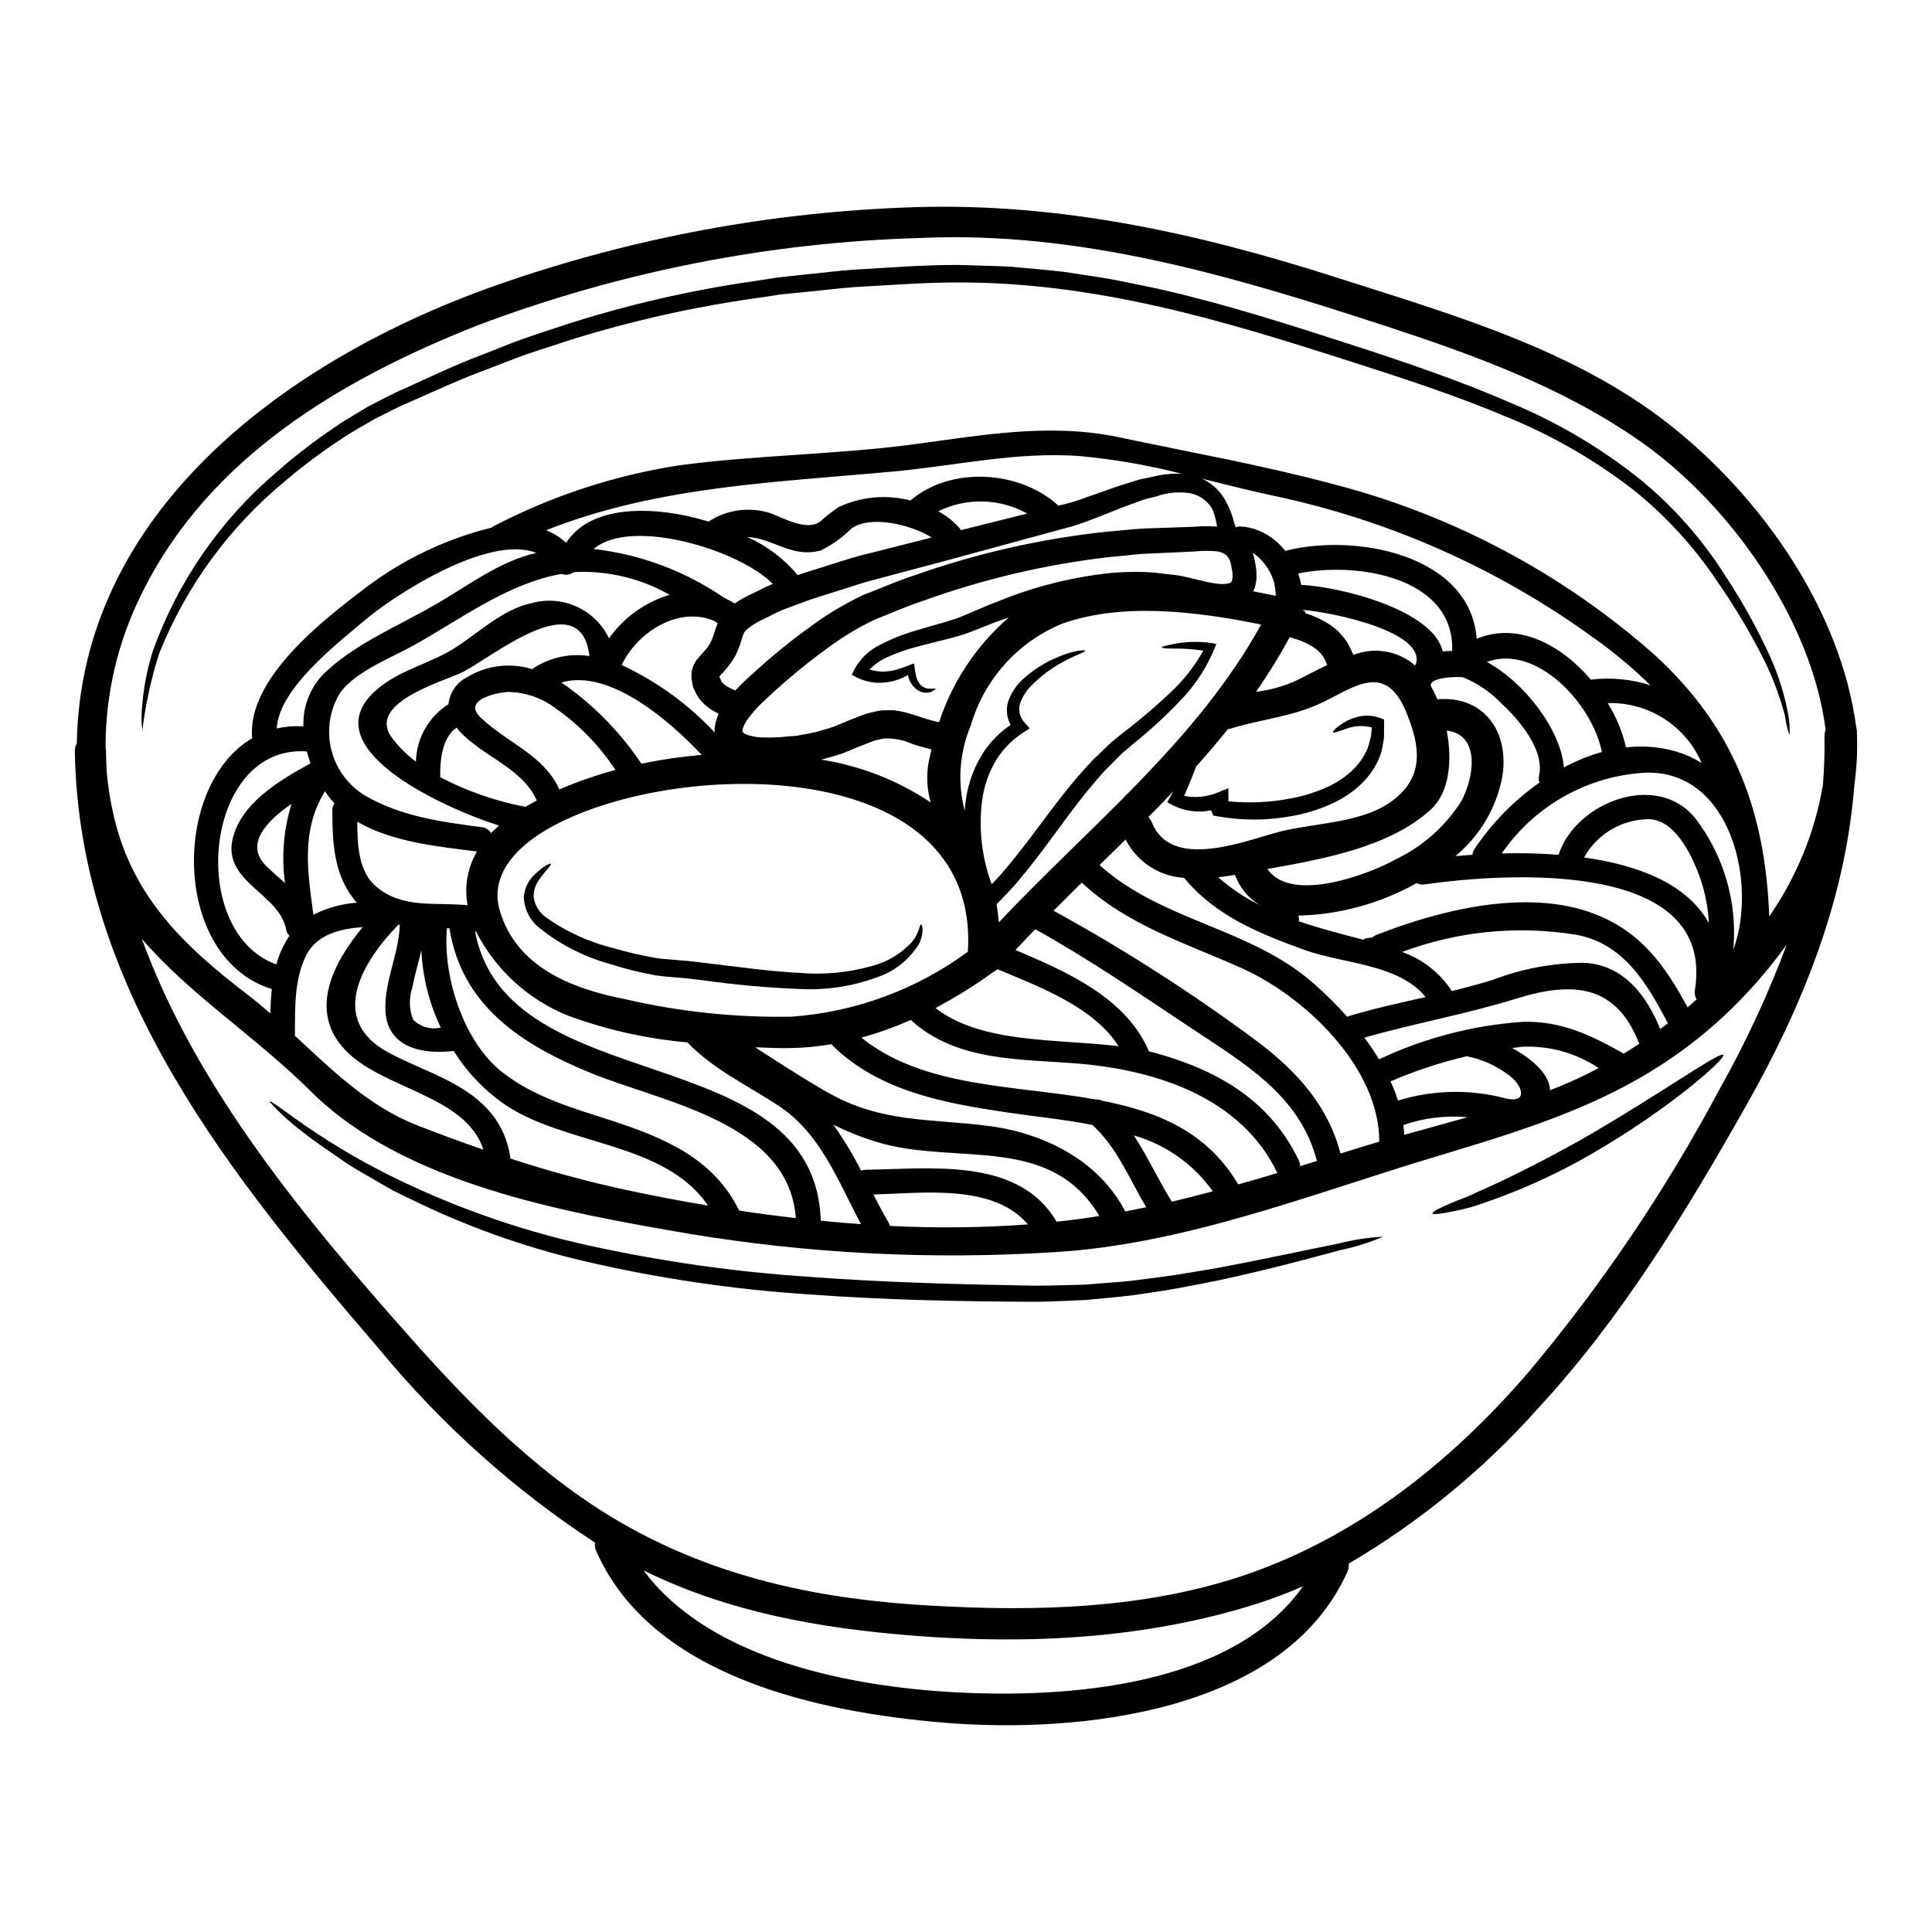 <?xml version="1.0" encoding="UTF-8"?>
<!-- Uploaded to: SVG Repo, www.svgrepo.com, Generator: SVG Repo Mixer Tools -->
<svg fill="#000000" width="800px" height="800px" version="1.1" viewBox="144 144 512 512" xmlns="http://www.w3.org/2000/svg">
 <g>
  <path d="m334.66 323.28c0.027 0.027 0.027 0.051 0.027 0.105l0.027 0.164 0.246 0.469c0.164 0.246 0.305 0.789 0.395 0.789 0.387 0.449 0.84 0.832 1.348 1.129 0.699 0.402 1.426 0.75 2.176 1.043 0.879-0.934 1.758-1.816 2.641-2.668 1.969-1.816 3.938-3.578 5.902-5.309 3.992-3.387 8.004-6.606 12.203-9.547v-0.004c4.156-3.016 8.59-5.633 13.238-7.816 4.566-1.73 8.941-3.711 13.43-5.144 16.473-5.844 33.578-9.73 50.961-11.582 4.047-0.305 7.953-0.855 11.863-0.91 3.797-0.137 7.539-0.246 11.199-0.395h-0.004c1.965-0.172 3.938-0.191 5.906-0.055 0.109 0 0.219 0.027 0.305 0.027h-0.004c0.008-0.066-0.004-0.129-0.027-0.191-0.227-1.613-0.668-3.184-1.316-4.676-0.094-0.152-0.195-0.301-0.305-0.441-1.316-1.883-3.324-3.168-5.586-3.578-2.961-0.445-5.988-0.152-8.809 0.855-0.852 0.219-1.676 0.438-2.559 0.629-0.883 0.191-1.73 0.605-2.641 0.91-1.785 0.66-3.633 1.266-5.586 2.09s-3.992 1.574-6.109 2.398l0.004-0.004c-2.188 0.902-4.43 1.656-6.715 2.258-9.328 2.531-19.84 5.391-31.645 8.613-5.832 1.543-12 3.184-18.5 4.93-3.246 0.789-6.578 1.898-9.988 3-3.414 1.102-6.879 2.09-10.266 3.356-1.703 0.633-3.414 1.289-5.144 1.926-1.707 0.715-3.246 1.598-4.898 2.394l-0.004-0.004c-1.566 0.66-3.027 1.551-4.328 2.644l-0.414 0.328v-0.004c-0.059 0.105-0.133 0.199-0.223 0.277-0.148 0.164-0.266 0.348-0.355 0.551-0.109 0.191-0.191 0.578-0.332 0.938-0.164 0.523-0.277 0.965-0.496 1.539-0.371 1.168-0.832 2.309-1.375 3.41-0.633 1.168-1.391 2.266-2.258 3.277-0.414 0.523-0.789 0.91-1.125 1.297v-0.004c-0.277 0.281-0.543 0.574-0.789 0.883-0.02 0.035-0.043 0.07-0.07 0.102zm301.46 15.328c0.168 4.441-0.062 8.887-0.691 13.285-2.231 30.051-13.594 58.449-28.453 84.703-16.043 28.371-33.133 56.605-55.395 80.652v0.004c-14.469 16.23-31.387 30.102-50.137 41.109 0.051 0.734-0.07 1.469-0.359 2.144-16.754 37.566-71.637 42.984-107.1 40.012-32.582-2.754-77.27-11.941-91.992-45.516v0.004c-0.305-0.691-0.418-1.453-0.332-2.203-21.379-14.008-40.531-31.152-56.816-50.859-39.348-45.812-79.992-95.48-81.012-158.86-0.012-0.73 0.168-1.449 0.523-2.09 1.02-60.348 53.688-100.44 108.42-120.42 35.426-12.758 72.59-20.023 110.21-21.543 39.734-1.789 77.406 6.41 115.05 18.465 30.309 9.715 62.977 18.988 88.387 39.023 24.355 19.18 45.324 48.98 49.508 80.211l-0.004-0.004c0.086 0.305 0.145 0.621 0.168 0.938 0.027 0.309 0.027 0.621 0 0.93zm-8.59 0.359v-0.004c0-0.535 0.094-1.066 0.277-1.574-3.715-29.281-25.508-60.07-49.477-76.691-20.723-14.363-44.277-22.828-68.055-30.598-39.707-12.961-80.02-24.93-122.26-23.035-40.152 1.133-79.836 8.957-117.42 23.145-36.012 14.227-71.289 34.953-89.047 71.137-6.336 12.66-9.613 26.637-9.57 40.797 0.066 0.305 0.105 0.617 0.109 0.93 0.027 1.875 0.109 3.715 0.191 5.559h0.004c0.359 4.055 1.02 8.074 1.969 12.027 5.035 21.188 18.547 34.066 35.305 46.891 2.09 1.594 4.098 3.273 6.082 5.008 0.055-2.144 0.164-4.289 0.395-6.438-26.469-8.266-26.664-53.879-5.199-66.484-1.512-15.684 18.895-31.398 29.555-39.484v-0.004c10.043-7.719 21.574-13.277 33.871-16.316 0.219-0.184 0.461-0.344 0.719-0.469 15.344-7.977 31.887-13.395 48.977-16.043 20.695-2.754 41.637-2.832 62.305-5.586 18.105-2.422 35.91-5.695 54.074-1.898 18.988 4.016 38.355 7.453 57.098 12.492h-0.004c31.453 8.133 60.539 23.578 84.898 45.074 21.602 19.68 29.52 42.16 30.543 69.453 7.242-10.426 12.102-22.32 14.223-34.836 0.336-4.305 0.5-8.652 0.406-13.055zm-24.16 56.66c6.41-17.504-0.66-47.332-23.035-46.867l0.004-0.004c-15.43 0.754-29.621 8.676-38.363 21.414 5.023-0.156 10.051-0.035 15.059 0.359 4.484-13.953 26.25-22.398 36.375-9.492v-0.004c7.508 9.891 11.051 22.223 9.941 34.59zm14.195-1.406 0.004-0.004c-4.981 6.949-10.637 13.383-16.895 19.211-22.566 20.91-47.801 28.562-76.637 37.23-32.914 9.906-66.152 23.145-100.82 25.191v-0.004c-32.277 2.043-64.68 0.406-96.582-4.879-33.129-5.695-75.617-13.211-100.33-37.809-14.309-14.266-31.98-25.512-44.719-40.367 14.586 40.008 43.73 74.82 71.852 106.46 16.84 18.934 35.246 37.34 57.621 49.668 24.715 13.621 51.129 18.961 79.113 20.559 28.371 1.648 57.953 0.988 85.059-8.535 29.125-10.234 53.531-29.801 73.555-52.973v0.004c19.629-23.32 36.742-48.652 51.043-75.574 6.883-12.254 12.805-25.02 17.723-38.188zm-20.691-5.613h0.004c-0.254-4.891-1.336-9.703-3.191-14.23-2.199-5.281-6.691-14.141-13.98-13.234h-0.004c-6.672 0.445-12.66 4.25-15.902 10.098 14.316 1.996 27.281 6.934 33.059 17.367zm-5.641 22.344c0.789-0.688 1.594-1.379 2.394-2.094-0.438-0.738-0.602-1.602-0.465-2.449 5.641-34.863-50.137-31.094-71.602-28.039-0.734 0.125-1.488 0.008-2.148-0.332-9.598 5.391-20.367 8.348-31.371 8.613 0.027 0.027 0.027 0.027 0.027 0.055 0.199 0.449 0.238 0.957 0.109 1.434 5.59 1.926 11.367 3.387 17.062 4.894 0.496-0.332 1.082-0.504 1.68-0.492 0.246-0.027 0.496-0.082 0.789-0.109h-0.004c0.32-0.297 0.695-0.531 1.102-0.688 16.977-6.66 40.258-12.492 58.172-5.391 12.156 4.84 18.348 13.672 24.238 24.598zm-2.973-67.777h0.004c2.352 0.711 4.602 1.727 6.691 3.023-2.078-4.832-5.562-8.93-10-11.762-4.434-2.832-9.621-4.266-14.879-4.113 2.238 3.629 3.875 7.598 4.844 11.75 4.469-0.535 9.004-0.16 13.324 1.102zm-4.266 73.527c0.688-0.496 1.352-1.02 2.008-1.516-5.449-10.453-11.723-21.297-24.488-23.496-15.457-2.481-31.293-0.895-45.953 4.59 5.418 1.898 10.055 5.539 13.184 10.348 3.602-0.883 7.207-1.816 10.73-2.918v0.004c7.758-2.973 15.988-4.519 24.297-4.566 10.59 0.547 16.574 8.668 20.207 17.555zm-9.676 6.523c1.379-0.828 2.723-1.707 4.102-2.613-5.973-15.352-17.008-16.816-32.582-11.969-13.266 4.125-26.938 6.519-40.285 10.344 1.402 1.848 2.695 3.769 3.91 5.75v-0.004c11.922-5.633 24.789-9 37.945-9.93 10.371-0.328 18.188 3.519 26.91 8.422zm-8.723-99.121c5.324-0.641 10.719-0.125 15.824 1.516-4.844-4.719-10.051-9.043-15.574-12.934-25.18-18.176-53.883-30.875-84.262-37.289-6.219-1.324-12.594-2.945-19.043-4.543v0.004c2.359 1.078 4.359 2.82 5.754 5.008 1.301 2.141 2.258 4.469 2.832 6.906 0.082 0.277 0.191 0.523 0.305 0.789 0.027 0.055 0 0.164 0.082 0.164l0.305-0.082v-0.004c0.16-0.047 0.324-0.082 0.492-0.109 0.027 0-0.055-0.027 0-0.027l0.277 0.027 0.551 0.027c0.395 0.055 0.789 0.027 1.129 0.109 0.742 0.164 1.539 0.332 2.309 0.551 0.742 0.305 1.543 0.605 2.309 0.992 0.773 0.41 1.52 0.871 2.234 1.375 1.309 0.984 2.492 2.133 3.516 3.414 0.082-0.027 0.164-0.055 0.277-0.082 18.359-4.621 48.68 1.02 50.441 23.363 10.898-4.531 22.344 1.551 30.242 10.824zm-7.156 23.281c3.199-1.73 6.578-3.106 10.074-4.102-2.422-12.547-17.281-28.785-30.461-23.855 10.262 5.641 19.645 18.242 20.387 27.957zm-0.66 84.34c3.301-1.375 6.606-2.945 9.879-4.676-5.973-3.996-13.07-5.973-20.25-5.644-0.883 0.082-1.789 0.219-2.672 0.332 5.203 2.863 9.879 6.824 10.043 11.176 0.992-0.387 2.012-0.773 3-1.188zm-5.902-82.168c1.516-6.992-5.586-15.133-10.266-19.402-2.789-2.863-6.141-5.121-9.84-6.629-1.047-0.328-9.934-0.109-8.422 2.59 0.551 1.016 1.074 2.062 1.574 3.191 12.246-0.992 19.098 8.418 17.223 20.469v-0.004c-1.555 8.27-5.953 15.738-12.434 21.102 1.488-0.109 2.973-0.242 4.516-0.355l-0.004 0.004c0.043-0.566 0.234-1.109 0.555-1.574 4.606-6.859 10.434-12.809 17.195-17.555-0.211-0.59-0.25-1.227-0.109-1.836zm-8.66 85.582c6 1.297 4.184-3.852 0.359-6.41v-0.004c-3.219-2.398-6.934-4.047-10.871-4.812-6.918 1.621-13.676 3.852-20.199 6.66 0.773 1.648 1.43 3.348 1.969 5.09 9.344-2.883 19.309-3.066 28.75-0.523zm-11.906-78.895c3.387-6.41 5.008-17.555-3.91-18.629 1.539 8.004 0.66 16.375-4.102 20.801-10.703 9.934-28.289 13.211-43.422 15.879 6.383 9.328 27.434 1.238 34.59-2.863 6.91-3.41 12.738-8.668 16.844-15.188zm1.648 83.836c-5.769-0.535-11.586 0.168-17.059 2.062 0.109 0.855 0.191 1.703 0.246 2.586 5.586-1.555 11.227-3.07 16.812-4.664zm-4.125-123.57c0.711-19.648-25.48-23.75-40.785-20.531 0.305 0.965 0.578 1.969 0.789 3.027 10.129 0.441 34.895 6.551 37.508 17.613h-0.004c0.828-0.094 1.66-0.129 2.492-0.109zm-9.605 3.496c2.668-8.562-21.934-13.734-29.914-14.367l0.109 0.137 0.496 0.395v0.359h0.059c2.008 0.605 3.93 1.465 5.723 2.559 1.004 0.617 1.953 1.328 2.832 2.117 0.879 0.898 1.691 1.863 2.422 2.887 0.633 1.102 1.18 2.285 1.707 3.441v0.027c4.961-1.949 10.566-1.309 14.957 1.707 0.453 0.336 0.883 0.691 1.297 1.07 0.121-0.117 0.203-0.238 0.312-0.332zm-7.375 37c10.211-6.769 8.391-15.629 4.723-24.488-5.391-12.906-13.383-6.633-21.602-2.617-8.418 4.156-16.262 4.516-24.93 7.211v-0.004c-0.215 0.07-0.434 0.117-0.66 0.137-2.699 3.359-5.496 6.652-8.391 9.879-0.715 1.969-1.816 4.625-3.191 7.789 3.004 0.602 6.117 0.285 8.941-0.906l2.777-1.129 0.027 3.082v-0.004c-0.004 0.133-0.023 0.266-0.055 0.395 5.352 0.539 10.754 0.316 16.043-0.66 3.176-0.547 6.277-1.449 9.246-2.695 2.684-1.094 5.16-2.637 7.32-4.566 1.863-1.707 3.34-3.789 4.332-6.113 0.395-1.098 0.629-2.227 0.906-3.297 0.082-0.789 0.137-1.488 0.219-2.231v-0.004c-2.297-0.602-4.723-0.461-6.938 0.395-2.008 0.688-3.148 1.156-3.328 0.883-0.18-0.277 0.66-1.18 2.59-2.422 1.211-0.77 2.543-1.336 3.938-1.68 1.996-0.504 4.102-0.379 6.027 0.355l0.934 0.359v4.758c-0.18 1.383-0.441 2.754-0.785 4.102-1 2.984-2.688 5.691-4.926 7.902-2.426 2.398-5.281 4.32-8.418 5.668-3.277 1.477-6.727 2.535-10.266 3.148-6.508 1.219-13.188 1.25-19.703 0.082l-1.125-0.191-0.441-0.938c-0.055-0.164-0.082-0.332-0.137-0.469h-0.004c-3.438 0.707-7.012 0.242-10.152-1.32l-1.516-0.828 0.789-1.379c0.305-0.547 0.578-1.043 0.883-1.539-2.199 2.309-4.406 4.594-6.66 6.852l-0.004 0.004c0.402 0.41 0.719 0.898 0.938 1.43 5.035 12.547 23.746 5.231 32.828 2.723 9.227-2.574 21.648-2.352 29.77-7.691zm-2.34 89.57c0.082-19.68-19.703-38.5-36.406-45.984-15.105-6.769-30.27-11.363-42.43-22.676-2.535 2.477-5.012 4.957-7.477 7.43 18.75 10.289 36.773 21.848 53.941 34.602 10.484 7.894 18.848 17.09 22.098 29.75l2.945-0.91c2.43-0.766 4.871-1.516 7.332-2.227zm12.301-38.348c-7.184-8.809-21.848-8.809-31.883-12.41-12.164-4.406-23.668-8.973-32.141-19.18v-0.004c-6.602-0.387-12.5-4.254-15.488-10.152-2.309 2.254-4.598 4.512-6.906 6.769 16.531 14.957 40.148 16.645 56.824 31.453h-0.004c3.106 2.738 6.047 5.66 8.805 8.75 0.137-0.055 0.246-0.109 0.395-0.164 6.723-2.039 13.574-3.523 20.398-5.062zm-33.258 44.82c1.461-0.465 2.945-0.906 4.434-1.375-4.488-17.559-19.566-26.031-33.93-35.637-13.406-8.914-26.652-17.965-40.715-25.781-1.758 1.82-3.492 3.66-5.227 5.512 13.566 5.75 29.336 12.629 35.359 26.855 0.789 0.191 1.594 0.359 2.363 0.605 16.262 4.648 29.832 12.574 37.34 28.262v-0.004c0.234 0.488 0.363 1.023 0.375 1.562zm7.156-132.8c-0.66-2.07-2.062-3.824-3.938-4.922-1.27-0.793-2.637-1.422-4.07-1.871l-1.379-0.441c-0.191-0.055-0.359-0.082-0.551-0.137h0.004c-2.695 4.981-5.672 9.805-8.918 14.445 3.633-0.418 7.18-1.391 10.516-2.894 2.754-1.34 5.508-2.856 8.324-4.18zm-13.184 134.61c-0.016 0-0.027-0.012-0.027-0.027-9.633-20.074-32.25-27.324-53.191-29.004-15.105-1.211-31.488-0.523-43.531-11.145-0.125-0.129-0.246-0.27-0.359-0.414-4.254 1.906-8.652 3.481-13.152 4.703 16.531 13.383 40.727 12.547 62.133 16.402 0.582-0.039 1.16 0.078 1.68 0.332 14.637 2.863 27.82 8.172 36.047 22.18 3.461-0.961 6.926-1.965 10.391-3.019zm-0.441-152.97h0.004c-0.023-1.285-0.199-2.559-0.523-3.801-0.793-2.547-2.269-4.828-4.266-6.598-0.43-0.367-0.883-0.707-1.348-1.02 0.211 0.582 0.387 1.18 0.523 1.785 0.219 1.02 0.332 1.969 0.469 2.973l0.027 1.652c0.023 0.594-0.039 1.188-0.195 1.758-0.109 0.723-0.332 1.418-0.66 2.066 2 0.395 4.008 0.805 5.961 1.191zm7.238 262.49c-3.883 1.68-7.844 3.219-11.887 4.516-29.52 9.445-60.844 10.977-91.578 8.559-24.766-1.969-49.066-6.273-71.301-17.277 17.586 23.801 55.367 30.848 82.656 32.305 29.332 1.562 73.168-1.344 92.102-28.094zm-11.484-180.52c-3.027-1.852-5.344-4.672-6.574-8.004-1.488 0.246-2.973 0.469-4.434 0.633 3.328 2.934 7.031 5.41 11.008 7.371zm-7.266-86.422c0.078-0.238 0.098-0.496 0.055-0.742v-0.883c-0.137-0.688-0.246-1.43-0.395-2.09h0.004c-0.133-1.051-0.645-2.019-1.434-2.723-0.855-0.602-1.871-0.926-2.918-0.938-0.082 0-0.164-0.027-0.246-0.027-1.652-0.098-3.309-0.062-4.953 0.109-3.91 0.219-7.516 0.332-11.254 0.523-3.742 0.055-7.543 0.66-11.449 0.965-16.828 1.938-33.375 5.824-49.309 11.582-4.328 1.402-8.586 3.328-12.961 5.035-4.176 2-8.156 4.387-11.887 7.129-3.938 2.777-7.789 5.902-11.613 9.164-1.898 1.652-3.793 3.356-5.641 5.117l-0.004-0.004c-1.734 1.57-3.293 3.324-4.648 5.234l-0.742 1.289c-0.082 0.395-0.395 0.855-0.359 1.102-0.164 0.715-0.055 0.605 0.027 0.742v0.004c0.449 0.43 1.012 0.727 1.621 0.852 1.043 0.297 2.113 0.48 3.191 0.547 2.547 0.102 5.098 0 7.625-0.301l1.969-0.16 1.93-0.359c1.289-0.195 2.57-0.473 3.824-0.828 1.234-0.395 2.531-0.688 3.766-1.129 1.238-0.523 2.481-1.016 3.715-1.539 1.461-0.578 2.918-1.156 4.406-1.734 0.805-0.289 1.633-0.512 2.477-0.66 0.852-0.242 1.73-0.398 2.613-0.469l2.832-0.027c0.91 0.109 1.789 0.305 2.695 0.469 1.68 0.395 3.246 0.961 4.57 1.375 1.406 0.496 2.668 0.789 3.992 1.18 0.246 0.055 0.523 0.082 0.789 0.137v0.004c3.535-10.746 9.918-20.332 18.465-27.742-0.246 0.082-0.469 0.164-0.688 0.246-2.09 0.688-4.129 1.461-6.055 2.258-1.969 0.738-3.824 1.574-5.945 2.227-3.992 1.18-7.598 1.926-10.926 2.832v0.004c-3.027 0.734-5.977 1.758-8.805 3.055-1.668 0.766-3.18 1.832-4.461 3.148 1.605 0.535 3.309 0.695 4.984 0.469 0.531-0.047 1.059-0.141 1.574-0.273 0.441-0.082 1.156-0.332 1.848-0.551 0.688-0.219 1.289-0.441 1.871-0.688 0.305-0.109 0.578-0.219 0.855-0.328 0.277-0.105 0.605-0.277 0.688-0.055h-0.004c0.105 1.102 0.281 2.195 0.52 3.273 0.156 0.66 0.445 1.277 0.855 1.816 0.238 0.391 0.57 0.723 0.965 0.961 0.395 0.109 0.688 0.414 1.047 0.414 0.527 0.094 1.066 0.094 1.594 0 0.395 0 0.605 0.023 0.66 0.105 0.055 0.082-0.109 0.246-0.469 0.441-0.551 0.379-1.203 0.578-1.871 0.578-0.535 0.02-1.07-0.062-1.574-0.246-0.621-0.254-1.184-0.641-1.648-1.125-0.871-0.852-1.461-1.953-1.68-3.148 0.027-0.219-0.164-0.055-0.332 0l-0.469 0.246c-0.305 0.16-0.629 0.301-0.961 0.438h0.004c-0.402 0.188-0.816 0.344-1.242 0.469-0.574 0.195-1.16 0.344-1.758 0.441-2.957 0.645-6.043 0.266-8.754-1.074l-1.402-0.711 0.688-1.488v-0.004c1.516-2.801 3.867-5.062 6.727-6.461 3.008-1.566 6.16-2.828 9.414-3.769 3.352-1.043 7.043-1.969 10.629-3.148 1.68-0.574 3.543-1.43 5.559-2.281 2.016-0.855 3.992-1.703 6.137-2.504l-0.004-0.004c9.578-3.879 19.66-6.375 29.941-7.402 2.965-0.23 5.941-0.297 8.914-0.191 1.539 0.066 3.074 0.211 4.598 0.438 1.594 0.191 3.082 0.277 4.785 0.605 3.219 0.66 6.164 1.594 8.996 1.969h0.004c1.172 0.219 2.371 0.207 3.543-0.027 0.77-0.359 0.676-0.25 0.895-1.156zm-4.238 17.195-0.551 1.406c-1.914 4.598-4.606 8.832-7.949 12.52-4.277 4.594-8.883 8.871-13.777 12.797-0.629 0.551-1.289 1.125-1.969 1.676-0.32 0.246-0.621 0.508-0.91 0.789l-0.906 0.91c-1.238 1.234-2.453 2.477-3.715 3.742-2.363 2.695-4.789 5.477-7.086 8.559-4.723 6.055-9.273 12.852-14.805 19.43-2.039 2.586-4.348 4.894-6.578 7.207 0.277 1.543 0.469 3.109 0.605 4.762 24.008-25.453 52.504-48.047 69.512-78.922-16.871-3.441-36.961-5.973-52.945-0.137l0.004-0.004c-11.668 4.883-20.496 14.789-24.012 26.938-2.945 6.996-3.547 14.762-1.707 22.125 0.039 0.09 0.078 0.184 0.109 0.277 0.082-1.125 0.219-2.254 0.395-3.356v-0.004c0.688-4.328 2.281-8.465 4.68-12.133 1.875-2.801 4.281-5.207 7.082-7.086l-0.082-0.164c-0.305-0.648-0.555-1.32-0.742-2.008-0.109-0.703-0.164-1.41-0.164-2.117 0.051-0.668 0.168-1.328 0.355-1.969 0.754-2.16 2.019-4.106 3.688-5.668 2.5-2.332 5.359-4.238 8.477-5.641 5.062-2.34 8.266-2.394 8.266-2.09 0.082 0.414-2.863 1.07-7.398 3.793h-0.004c-2.684 1.609-5.137 3.574-7.289 5.848-1.227 1.305-2.141 2.879-2.668 4.59-0.418 1.734 0.082 3.562 1.32 4.848l1.297 1.484-1.734 1.129h-0.004c-2.867 1.84-5.285 4.293-7.086 7.184-1.973 3.273-3.254 6.914-3.769 10.703-0.977 7.523-0.105 15.172 2.531 22.289 1.488-1.539 2.945-3.109 4.328-4.84 5.309-6.356 9.934-13.07 14.832-19.234 2.394-3.109 4.981-5.973 7.516-8.727 1.348-1.289 2.668-2.586 3.988-3.82l0.965-0.938c0.441-0.414 0.715-0.578 1.074-0.883 0.688-0.551 1.348-1.098 2.008-1.621l-0.004-0.004c4.883-3.703 9.531-7.699 13.926-11.969 2.918-2.941 5.426-6.266 7.453-9.879-2.512-0.375-5.051-0.559-7.59-0.551-2.203 0-3.414-0.082-3.414-0.305 0-0.219 1.152-0.523 3.301-0.938 3.231-0.617 6.543-0.691 9.797-0.219zm-11.777 147.83c3.633-0.852 7.238-1.785 10.844-2.754v-0.004c-5.09-7.172-12.473-12.391-20.93-14.797 3.703 5.582 6.481 11.859 10.086 17.555zm-5.254-192.08c2.574-0.672 5.238-0.949 7.894-0.824-8.992-2.309-18.156-3.891-27.406-4.723-16.348-1.129-32.113 2.504-48.293 4.047-32.391 3.027-62.852 3.879-92.793 15.629 1.973 0.766 3.777 1.906 5.312 3.359 6.383-10.07 23.062-10.129 37.754-5.644h0.004c4.863-3.199 10.922-4.008 16.453-2.203 3.328 1.238 9.84 4.93 13.234 2.094 1.504-1.363 3.102-2.613 4.789-3.742 5.945-2.777 12.668-3.391 19.016-1.734 10.652-9.137 28.895-8.035 39.105 1.266 0.055 0.027 0.082 0.082 0.109 0.109 0.184-0.035 0.367-0.082 0.547-0.137 2.227-0.504 4.414-1.16 6.551-1.969 2.098-0.738 4.137-1.453 6.109-2.144 1.969-0.742 3.992-1.348 5.902-1.969 0.992-0.277 1.902-0.605 2.867-0.828 0.961-0.219 1.906-0.391 2.844-0.582zm-7.086 194.66c1.844-0.359 3.688-0.715 5.531-1.102-4.461-7.539-7.773-15.926-14.27-21.832-7.789-1.516-15.797-2.281-22.977-3.356-16.512-2.477-33.457-5.586-45.848-17.637-0.109-0.125-0.207-0.258-0.297-0.395-4.844 0.82-9.758 1.164-14.672 1.016-1.816-0.055-3.715-0.109-5.586-0.191 6.328 4.047 12.629 8.203 19.152 11.918 14.445 8.227 27.188 6.902 42.816 8.941 14.617 1.887 29.145 9.148 36.133 22.641zm-18.215 2.723c3.82-0.395 7.594-0.91 11.336-1.516-12.906-21.648-37.258-13.562-57.859-19.285-4.363-1.246-8.602-2.894-12.656-4.926 2.762 3.875 5.227 7.953 7.375 12.203 0.395-0.16 0.812-0.246 1.238-0.25 17.031-0.176 40.48-3.481 50.566 13.777zm16.41-46.516c-6.547-10.43-21.254-15.852-32.055-20.391v-0.004c-0.254 0.23-0.543 0.414-0.855 0.551-4.969 3.609-10.18 6.863-15.602 9.742 12.328 9.484 31.977 8.105 48.512 10.102zm-24.188-141.15c-7.285-4.055-16.094-4.281-23.582-0.609 2.102 1.133 3.992 2.617 5.586 4.394 0.164 0.219 0.305 0.395 0.441 0.605 6.219-1.555 12.07-3.016 17.555-4.391zm-36.375 188.78c12.184 0.625 24.398 0.496 36.566-0.395-9.164-10.789-27.656-8.312-40.973-7.926 1.297 2.504 2.613 5.008 4.047 7.477 0.152 0.266 0.27 0.551 0.359 0.844zm20.637-72.648c3.441-53.914-81.969-51.336-113.21-31.402-7.086 4.543-13.539 11.559-10.789 20.668 4.543 14.957 19.18 20.555 33.328 23.332 14.434 3.328 29.219 4.871 44.027 4.598 16.859-1.227 33.027-7.191 46.645-17.203zm-10.43-50.082c0.246-1.18 0.523-2.363 0.789-3.578l-0.469-0.082c-1.574-0.438-3.219-0.824-4.621-1.348l-0.004 0.004c-2.238-1.008-4.672-1.508-7.129-1.461-0.566 0.035-1.129 0.137-1.676 0.301-0.594 0.102-1.176 0.258-1.734 0.469-1.211 0.469-2.449 0.965-3.66 1.434-1.43 0.574-2.832 1.18-4.234 1.758-1.461 0.496-2.945 0.883-4.406 1.324-0.441 0.148-0.891 0.262-1.352 0.332 10.398 1.617 20.312 5.488 29.059 11.336-0.949-3.414-1.145-6.996-0.566-10.496zm-15.441-55.57c5.699-1.461 11.09-2.805 16.293-4.129-5.668-3.543-16.484-6-21.324-2.34-2.363 2.367-5.109 4.32-8.121 5.777-7.621 2.09-12.715-3.328-19.453-3.578v0.004c5.176 2.301 9.75 5.754 13.383 10.098 3.148-1.102 6.246-1.969 9.219-2.945 3.375-1.066 6.676-2.137 10.004-2.887zm-13.098 176.92c3.523 0.359 7.086 0.66 10.652 0.91-6.109-11.395-10.68-24.137-22.016-31.488-8.266-5.394-17.145-9.578-24.008-16.676-10.844-0.965-21.516-3.363-31.73-7.129-10.504-4.262-19.121-12.164-24.273-22.262h-0.246c8.473 45.055 89.973 27.773 91.621 76.645zm-13.012-168.63c0.109-0.027 0.191-0.082 0.301-0.109-8.75-8.996-37.59-17.801-47.469-9.273 12.406 1.422 24.273 5.863 34.566 12.934 0.965 0.445 1.902 0.953 2.805 1.516 1.332-0.918 2.738-1.719 4.207-2.398 1.875-0.879 3.715-1.926 5.59-2.668zm-8.66 165.93c4.984 0.789 9.988 1.43 15.055 2.008-1.848-25.371-35.141-30.598-54.457-38.5-18.324-7.512-34.121-17.859-37.34-38.305-0.223-0.023-0.441-0.031-0.664-0.027-1.156 12.688 4.371 30.051 14.562 38.086 8.559 6.769 19.016 9.633 29.227 12.961 14.152 4.633 27 10.145 33.633 23.777zm-5.391-131.65c-0.551-0.277-1.102-0.574-1.648-0.906-1.375-0.809-2.578-1.875-3.543-3.148-0.469-0.648-0.855-1.352-1.16-2.094l-0.441-0.961-0.277-1.434 0.004 0.004c-0.445-2.031 0.031-4.156 1.297-5.809 0.469-0.551 0.992-1.211 1.289-1.516v0.004c0.34-0.34 0.66-0.699 0.965-1.074 0.516-0.566 0.961-1.195 1.324-1.871 0.363-0.758 0.676-1.539 0.93-2.34 0.172-0.457 0.32-0.926 0.441-1.398 0.164-0.469 0.332-0.938 0.551-1.461-0.332-0.191-0.66-0.414-0.992-0.633-9.328-3.91-20.223 2.891-24.461 11.723v-0.004c9.297 4.328 17.676 10.402 24.684 17.891-0.035-0.262-0.055-0.523-0.055-0.789 0.027-0.527 0.102-1.055 0.219-1.574 0.199-0.898 0.5-1.773 0.891-2.609zm-20.488 13.238c5.281-1.09 10.617-1.871 15.988-2.34-8.531-9.082-24.488-22.922-37.176-19.18 8.355 5.773 15.547 13.074 21.188 21.52zm-3.766 113.02c6.957 1.488 14.141 2.867 21.406 4.074-11.445-16.926-37.59-15.797-53.824-26.766-5.434-3.762-10.043-8.594-13.539-14.203-8.172 0.992-17.711-0.789-18.105-10.758-0.305-7.762 3.606-15.027 3.797-22.648v0.004c-0.121-0.004-0.242-0.023-0.359-0.059-9.605 9.84-18.793 25.191-2.641 33.875 5.336 2.891 11.086 4.926 16.453 7.789 8.809 4.676 14.477 10.508 15.906 20.332 10.152 3.312 20.469 6.102 30.906 8.359zm-4.82-146.25c3.934-5.519 9.586-9.578 16.074-11.535-7.66-4.352-16.395-6.441-25.191-6.023-0.066-0.004-0.133 0.004-0.195 0.027-0.953 0.695-2.191 0.871-3.301 0.465-14.336 2.559-26.664 11.996-39.238 18.988-5.902 3.301-16.953 7.477-20.117 13.777-2.293 4.453-2.812 9.609-1.457 14.43 1.359 4.82 4.496 8.949 8.777 11.547 9.52 5.512 20.141 6.988 30.902 8.363 1.035 0.113 1.957 0.691 2.504 1.574 0.66-0.684 1.379-1.348 2.117-1.969-15.52-4.981-49.891-20.883-32.496-35.969 6.328-5.512 14.309-6.875 21.16-11.363 6.082-3.965 12.52-10.07 19.867-11.609l0.004 0.004c3.977-1.137 8.227-0.824 11.996 0.879 3.769 1.699 6.812 4.68 8.594 8.414zm-19.84 7.812c4.348-2.789 9.566-3.894 14.668-3.109-2.422-19.68-26.5 1.02-34.176 4.516-5.512 2.504-24.82 8.09-18.191 17.113v-0.004c1.816 2.414 3.965 4.555 6.383 6.359 0.145-6.195 3.379-11.91 8.617-15.219 0.324-3.086 2.203-5.793 4.981-7.184 5.18-3.152 11.473-3.918 17.254-2.09 0.145-0.141 0.301-0.27 0.465-0.383zm6.691 32.25c4.824-2.086 9.793-3.816 14.871-5.172-4.223-6.41-9.621-11.965-15.906-16.375-3.695-2.789-8.199-4.297-12.828-4.293-3.191 0.305-11.941 2.148-6.906 6.879 7.34 6.856 16.746 9.938 20.766 18.961zm-8.996 4.625c0.965-0.578 1.969-1.156 3-1.707-3.797-8.695-14.391-11.609-20.691-18.602-0.191-0.246-0.332-0.469-0.523-0.715-3.852 2.559-4.488 8.832-4.348 13.152h-0.004c7.039 3.676 14.574 6.312 22.371 7.816 0.059 0.035 0.125 0.051 0.191 0.055zm2.918-67.305c-12.879-5.144-38.305 11.668-45.656 17.969-6.906 5.902-22.594 17.836-23.172 28.562h-0.004c2.32-0.535 4.707-0.727 7.086-0.578-0.207-5.441 1.945-10.707 5.902-14.445 8.172-7.598 19.043-12.078 28.645-17.586 8.562-4.875 17.367-11.781 27.191-13.926zm-18.25 93.359c-0.906-4.894-0.016-9.953 2.504-14.25-9.84-1.238-22.512-2.449-31.727-7.898 0 6.082 0.277 13.211 5.039 17.227 6.988 5.941 15.82 4.047 24.184 4.922zm-14.473 30.246c1.902 1.977 4.703 2.801 7.371 2.172-3.07-6.43-4.816-13.41-5.144-20.527-0.742 3.301-1.758 6.547-2.363 9.82h0.004c-0.949 2.773-0.902 5.793 0.133 8.535zm0.961 28.012c5.859 2.281 11.781 4.484 17.711 6.523-4.625-14.477-26.766-15.988-36.629-26.418-9.863-10.43-3.148-23.141 4.652-32.578-5.902 0.438-12.203 1.926-14.996 7.512-3.191 6.383-2.945 14.145-2.973 21.105 0 0.055-0.027 0.109-0.027 0.164 9.918 9.188 19.656 18.738 32.262 23.691zm-15.824-58.941c-0.191-0.219-0.414-0.395-0.602-0.66-5.562-6.934-5.863-15.301-5.902-23.859-0.004-0.645 0.199-1.27 0.578-1.789-0.336-0.328-0.648-0.676-0.934-1.047-0.578-0.703-1.121-1.438-1.625-2.199-0.02 0.098-0.059 0.191-0.109 0.273-6.246 10.32-4.434 21.254-2.918 32.473 3.59-1.809 7.504-2.891 11.512-3.191zm-12.273-36.93c-0.379-1.035-0.711-2.086-0.988-3.148-27.246-1.969-31.922 47.965-8.066 56.438h0.004c0.707-2.715 1.879-5.285 3.469-7.594-0.496-0.445-0.816-1.051-0.91-1.707-1.676-9.383-16.672-12.52-14.195-23.773 2.113-9.621 12.52-15.73 20.688-20.215zm-6.769 31.754c-0.969-7.051-0.375-14.227 1.738-21.023-6.606 4.566-12.574 10.758-6.715 16.484 1.633 1.594 3.356 3.027 4.977 4.539z"/>
  <path d="m617.91 333.38c0.332 1.816 0.441 3.664 0.332 5.508-0.582-1.727-0.996-3.504-1.234-5.312-1.34-5.019-3.164-9.898-5.453-14.562-3.707-7.363-7.938-14.453-12.656-21.215-6.055-9.008-13.43-17.051-21.879-23.859-10.402-8.066-21.863-14.66-34.066-19.594-13.125-5.531-27.656-10.289-43.008-15.188-30.629-9.77-64.75-20.359-101.94-20.305-9.109-0.027-18.297 0.738-27.297 1.207-4.488 0.332-8.945 0.91-13.348 1.324l-6.606 0.66c-2.172 0.355-4.328 0.684-6.496 0.988l0.004-0.004c-16.609 2.344-33 6.027-49.012 11.02-3.793 1.234-7.566 2.477-11.281 3.688-3.688 1.289-7.238 2.754-10.789 4.098-7.086 2.559-13.84 5.777-20.418 8.617-3.356 1.402-6.297 3-9.383 4.539-2.945 1.734-5.902 3.301-8.613 5.144h0.004c-5.293 3.441-10.359 7.219-15.168 11.312-14.777 12.172-26.262 27.867-33.387 45.641-2.152 6.676-3.656 13.539-4.488 20.504-0.25-1.828-0.297-3.676-0.137-5.512 0.352-5.289 1.328-10.516 2.914-15.574 6.621-18.457 17.984-34.848 32.941-47.523 4.852-4.269 9.98-8.215 15.352-11.809 2.777-1.969 5.805-3.629 8.805-5.449 3.082-1.574 6.328-3.387 9.605-4.758 6.551-2.945 13.184-6.191 20.469-8.918 3.578-1.375 7.211-2.918 10.922-4.234 3.711-1.32 7.57-2.531 11.414-3.824h-0.004c16.184-5.195 32.773-9.023 49.594-11.449 2.172-0.332 4.375-0.688 6.578-1.02 2.199-0.246 4.434-0.469 6.66-0.715 4.488-0.441 8.969-1.016 13.512-1.348 9.109-0.496 18.27-1.297 27.793-1.238 4.676 0.164 9.273 0.219 13.895 0.469 4.652 0.469 9.277 0.789 13.844 1.348 4.516 0.715 9.023 1.324 13.457 2.121 4.402 0.906 8.805 1.758 13.125 2.723 17.223 3.992 33.406 9.219 48.805 14.195 15.402 4.981 29.941 9.934 43.207 15.742v0.004c12.465 5.184 24.129 12.113 34.637 20.586 8.586 7.129 16.008 15.562 21.988 24.984 4.602 6.957 8.648 14.262 12.105 21.848 2.152 4.848 3.731 9.926 4.703 15.141z"/>
  <path d="m600.68 423.58c0.742 0.906-14.117 14.281-35.473 26.551v0.004c-9.145 5.246-18.785 9.578-28.781 12.934-1.707 0.617-3.453 1.113-5.227 1.488-1.543 0.332-2.891 0.633-3.992 0.828-2.199 0.395-3.496 0.465-3.578 0.16-0.082-0.305 0.992-0.961 3.055-1.898 1.02-0.469 2.281-0.992 3.742-1.594 1.691-0.602 3.344-1.301 4.953-2.094 7.184-3.109 16.98-7.977 27.52-13.867 20.969-12.027 36.926-23.613 37.781-22.512z"/>
  <path d="m498.59 473.58c3.922-1.008 7.93-1.625 11.973-1.844-3.723 1.586-7.594 2.793-11.559 3.602-7.516 2.039-18.355 5.012-32.004 7.953-3.441 0.715-7.047 1.375-10.789 2.09-3.742 0.715-7.703 1.211-11.75 1.848-4.098 0.52-8.391 0.852-12.797 1.289-4.371 0.164-8.723 0.441-13.508 0.469-18.387-0.082-38.664-0.395-59.91-1.969l0.004 0.004c-20.02-1.309-39.898-4.254-59.434-8.809-16.012-3.746-31.539-9.309-46.289-16.574-1.574-0.789-3.148-1.488-4.598-2.258-1.457-0.852-2.863-1.648-4.234-2.449-2.723-1.594-5.34-3.027-7.68-4.539-4.566-3.219-8.613-5.832-11.641-8.285h0.004c-3.242-2.414-6.238-5.141-8.945-8.145 0.656-0.938 13.316 11.336 38.496 22.703 14.695 6.727 30.062 11.871 45.848 15.352 19.371 4.269 39.035 7.066 58.828 8.363 21.055 1.574 41.223 2.012 59.605 2.34 4.402 0 9.023-0.191 13.344-0.273 4.266-0.395 8.422-0.605 12.438-1.047 4.019-0.551 7.926-0.965 11.645-1.543 3.715-0.578 7.289-1.234 10.703-1.785 13.621-2.531 24.629-5.008 32.25-6.492z"/>
  <path d="m388.11 388.98c0.191-0.082 0.992 1.969-0.605 5.254h-0.004c-2.617 4.168-6.606 7.293-11.277 8.836-6.66 2.41-13.738 3.43-20.809 2.996-8.387-0.336-16.754-1.098-25.066-2.281-2.199-0.219-4.289-0.551-6.469-0.688-1.07-0.109-2.144-0.191-3.219-0.277-1.074-0.082-2.281-0.246-3.328-0.414-4.051-0.75-8.051-1.762-11.973-3.027-6.844-1.91-13.219-5.223-18.719-9.723-2.344-1.98-3.734-4.863-3.824-7.93 0.168-2.246 1.168-4.352 2.805-5.902 2.508-2.477 4.184-3.055 4.328-2.918 0.305 0.277-1.211 1.574-2.945 4.047h0.004c-1.066 1.363-1.629 3.055-1.594 4.785 0.32 2.223 1.559 4.207 3.406 5.477 5.375 3.773 11.402 6.508 17.781 8.062 3.769 1.105 7.602 1.988 11.473 2.644 1.047 0.137 1.848 0.246 2.973 0.305 1.047 0.082 2.121 0.164 3.191 0.277 2.148 0.109 4.375 0.441 6.606 0.684 8.887 1.047 17.172 2.258 24.711 2.617v-0.004c6.559 0.602 13.172-0.008 19.508-1.797 4.227-1.098 8.023-3.438 10.898-6.715 1.789-2.426 1.707-4.379 2.148-4.309z"/>
 </g>
</svg>